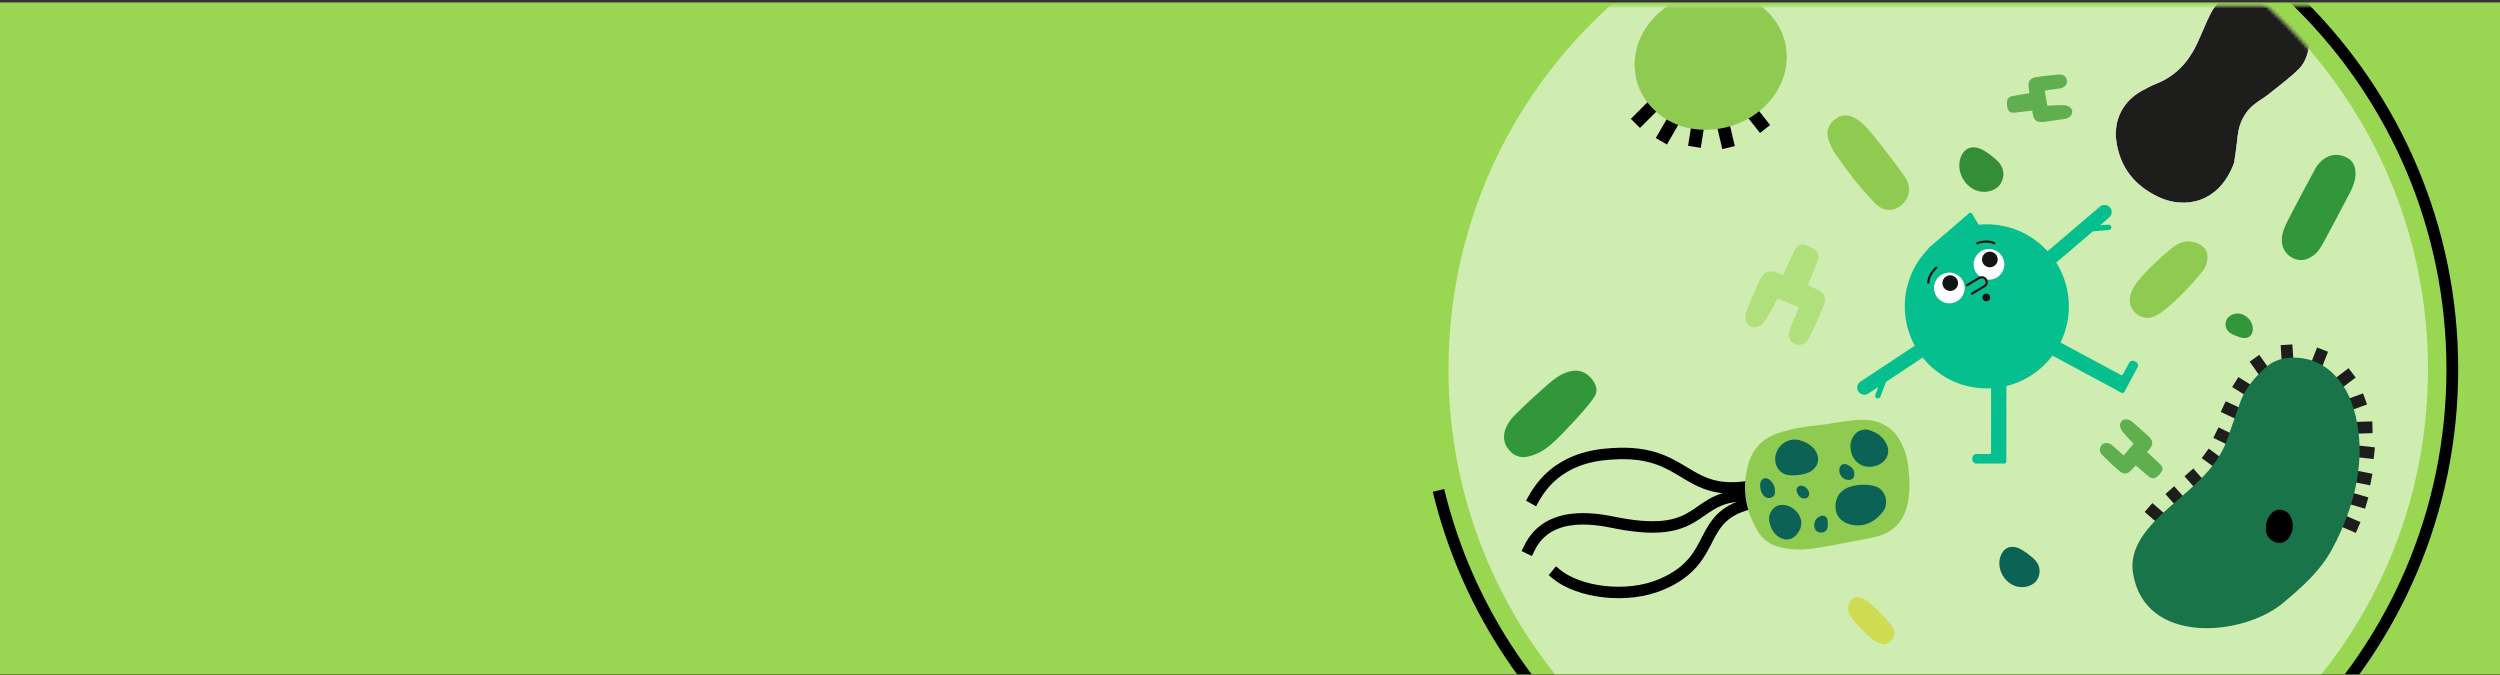 <svg width="744" height="201" viewBox="0 0 744 201" fill="none" xmlns="http://www.w3.org/2000/svg">
<rect x="0" y="0" width="744" height="201" fill="#333333" stroke="none"/>
<g clip-path="url(#clip0_2953_15652)">
<path d="M744 0.74H0V200.74H744V0.74Z" fill="#99D652"/>
<mask id="mask0_2953_15652" style="mask-type:luminance" maskUnits="userSpaceOnUse" x="385" y="1" width="384" height="218">
<path d="M768.633 1.74V218.061H385V1.74" fill="white"/>
</mask>
<g mask="url(#mask0_2953_15652)">
<path d="M576.817 255.653C657.314 255.653 722.569 190.398 722.569 109.901C722.569 29.404 657.314 -35.852 576.817 -35.852C496.32 -35.852 431.064 29.404 431.064 109.901C431.064 190.398 496.32 255.653 576.817 255.653Z" fill="#CFECB1"/>
<path d="M576.816 -43.095C661.312 -43.095 729.812 25.406 729.812 109.901C729.812 194.397 661.312 262.897 576.816 262.897C504.734 262.897 444.292 213.05 428.09 145.942" stroke="black" stroke-width="3.5" stroke-miterlimit="10"/>
</g>
<mask id="mask1_2953_15652" style="mask-type:luminance" maskUnits="userSpaceOnUse" x="385" y="1" width="384" height="218">
<path d="M768.633 1.74V218.061H385V1.74" fill="white"/>
</mask>
<g mask="url(#mask1_2953_15652)">
<mask id="mask2_2953_15652" style="mask-type:luminance" maskUnits="userSpaceOnUse" x="431" y="-36" width="292" height="292">
<path d="M576.836 255.65C657.333 255.65 722.589 190.395 722.589 109.898C722.589 29.401 657.333 -35.855 576.836 -35.855C496.34 -35.855 431.084 29.401 431.084 109.898C431.084 190.395 496.34 255.65 576.836 255.65Z" fill="white"/>
</mask>
<g mask="url(#mask2_2953_15652)">
<path d="M681.693 -0.026C676.572 -2.708 671.572 -3.681 666.099 -2.435C662.425 -1.601 659.555 0.576 657.846 3.97C656.337 6.962 655.157 10.112 653.716 13.141C651.174 18.475 647.403 22.574 641.796 24.818C640.196 25.457 638.651 26.254 637.155 27.105C631.596 30.262 628.853 35.936 629.796 42.237C630.952 49.997 635.349 55.349 642.306 58.652C650.17 62.386 660.516 60.537 664.943 48.416C665.174 46.683 665.655 43.751 665.941 40.808C666.366 36.386 668.221 32.852 671.931 30.335C673.16 29.501 674.425 28.699 675.574 27.768C678.542 25.36 681.681 23.109 684.332 20.391C688.985 15.616 688.498 3.538 681.705 -0.026H681.693Z" fill="#1D1D1B" stroke="white" stroke-width="0.15" stroke-miterlimit="10"/>
</g>
<path d="M665.219 113.701L673.502 118.871" stroke="#1D1D1B" stroke-width="3.5" stroke-miterlimit="10"/>
<path d="M670.924 106.615L676.568 114.583" stroke="#1D1D1B" stroke-width="3.5" stroke-miterlimit="10"/>
<path d="M659.459 128.742L668.235 133.018" stroke="#1D1D1B" stroke-width="3.5" stroke-miterlimit="10"/>
<path d="M661.631 120.999L670.474 125.135" stroke="#1D1D1B" stroke-width="3.5" stroke-miterlimit="10"/>
<path d="M680.467 102.607L681.16 113.573" stroke="#1D1D1B" stroke-width="3.5" stroke-miterlimit="10"/>
<path d="M691.195 104.048L687.047 114.642" stroke="#1D1D1B" stroke-width="3.5" stroke-miterlimit="10"/>
<path d="M656.271 134.921L664.141 140.705" stroke="#1D1D1B" stroke-width="3.5" stroke-miterlimit="10"/>
<path d="M699.989 110.958L691.547 117.368" stroke="#1D1D1B" stroke-width="3.5" stroke-miterlimit="10"/>
<path d="M703.838 118.713L694.66 122.046" stroke="#1D1D1B" stroke-width="3.5" stroke-miterlimit="10"/>
<path d="M706.046 127.159L696.291 127.439" stroke="#1D1D1B" stroke-width="3.5" stroke-miterlimit="10"/>
<path d="M706.588 134.878L696.881 133.808" stroke="#1D1D1B" stroke-width="3.5" stroke-miterlimit="10"/>
<path d="M705.7 142.717L696.127 140.808" stroke="#1D1D1B" stroke-width="3.5" stroke-miterlimit="10"/>
<path d="M704.337 149.706L694.965 146.969" stroke="#1D1D1B" stroke-width="3.5" stroke-miterlimit="10"/>
<path d="M701.789 156.986L692.818 153.124" stroke="#1D1D1B" stroke-width="3.5" stroke-miterlimit="10"/>
<path d="M639.4 151.031L646.766 157.442" stroke="#1D1D1B" stroke-width="3.5" stroke-miterlimit="10"/>
<path d="M645.732 145.868L652.21 153.173" stroke="#1D1D1B" stroke-width="3.5" stroke-miterlimit="10"/>
<path d="M651.412 140.588L657.895 147.892" stroke="#1D1D1B" stroke-width="3.5" stroke-miterlimit="10"/>
<path d="M697.72 115.434C694.241 109.96 689.498 106.542 682.777 106.427C679.444 106.366 676.482 107.26 673.983 109.583C671.039 112.326 668.26 115.507 666.861 119.253C665.413 123.14 664.16 127.099 662.737 130.998C660.14 138.132 654.77 142.967 649.053 147.942C646.578 150.095 644.066 152.223 641.767 154.559C637.43 158.962 633.775 164.259 634.779 170.53C638.239 192.242 667.609 189.353 679.438 179.44C685.185 174.623 690.55 169.897 694.108 163.274C707.518 138.265 700.98 120.561 697.726 115.44L697.72 115.434Z" fill="#197549"/>
<path d="M681.969 154.384C681.452 152.979 680.479 151.981 678.971 151.732C677.499 151.489 676.368 152.164 675.498 153.338C674.641 154.493 674.355 155.831 674.294 157.212C674.191 159.407 675.729 161.189 677.913 161.548C678.819 161.7 679.579 161.475 680.315 160.94C681.373 160.174 681.799 159.048 682.188 157.893C682.249 157.327 682.316 156.756 682.377 156.19C682.243 155.588 682.176 154.955 681.969 154.384Z" fill="black"/>
<path d="M517.52 28.535L524.094 36.886" stroke="black" stroke-width="3.83" stroke-miterlimit="10" stroke-linecap="square"/>
<path d="M501.536 29.722L495.381 40.383" stroke="black" stroke-width="3.83" stroke-miterlimit="10" stroke-linecap="square"/>
<path d="M511.182 30.067L513.979 42.055" stroke="black" stroke-width="3.83" stroke-miterlimit="10" stroke-linecap="square"/>
<path d="M496.756 26.662L488.053 35.365" stroke="black" stroke-width="3.83" stroke-miterlimit="10" stroke-linecap="square"/>
<path d="M506.474 29.643L504.564 41.806" stroke="black" stroke-width="3.83" stroke-miterlimit="10" stroke-linecap="square"/>
<path d="M519.922 -0.597C509.291 -5.298 495.947 -1.284 489.677 8.508C484.86 16.025 485.499 25.416 491.295 31.692C495.716 36.479 501.324 38.528 507.278 38.638C515.136 38.644 522.142 35.439 526.813 29.91C535.571 19.541 532.25 4.859 519.916 -0.597H519.922Z" fill="#8ECB50"/>
<path d="M634.954 132.057C633.848 130.871 632.789 129.806 631.828 128.663C631.421 128.182 631.068 127.562 630.953 126.954C630.691 125.543 631.834 124.515 633.227 124.862C633.738 124.989 634.261 125.269 634.669 125.61C636.037 126.771 637.339 128.012 638.701 129.18C640.678 130.877 641.407 132.087 638.956 134.495C640.209 135.669 641.462 136.837 642.715 138.005C643.749 138.972 643.864 139.793 642.964 140.857C642.478 141.435 641.876 142.007 641.201 142.298C640.799 142.469 640.051 142.238 639.656 141.927C638.263 140.857 636.955 139.677 635.587 138.509C635.161 138.972 634.772 139.391 634.383 139.817C633.239 141.07 632.096 141.307 630.813 140.231C628.964 138.68 627.218 137.001 625.509 135.292C624.688 134.471 624.767 133.078 625.485 132.397C626.306 131.613 627.541 131.637 628.568 132.507C629.469 133.261 630.326 134.064 631.202 134.842C631.445 135.061 631.701 135.262 632.023 135.535C633.057 134.307 634.06 133.115 634.954 132.057Z" fill="#60AF4F"/>
<path d="M609.265 31.46C610.882 31.387 612.379 31.272 613.875 31.284C614.501 31.284 615.207 31.418 615.742 31.728C616.989 32.446 617.031 33.984 615.863 34.811C615.432 35.115 614.884 35.334 614.361 35.42C612.591 35.712 610.797 35.894 609.027 36.174C606.449 36.581 605.062 36.35 604.819 32.926C603.116 33.121 601.413 33.315 599.71 33.51C598.305 33.668 597.606 33.224 597.375 31.849C597.253 31.101 597.21 30.274 597.423 29.575C597.551 29.161 598.214 28.742 598.707 28.638C600.422 28.273 602.173 28.042 603.949 27.756C603.87 27.13 603.803 26.564 603.73 25.993C603.517 24.308 604.077 23.286 605.731 23.006C608.109 22.605 610.524 22.362 612.932 22.167C614.088 22.076 615.097 23.037 615.152 24.022C615.213 25.153 614.398 26.078 613.066 26.303C611.91 26.497 610.743 26.631 609.581 26.796C609.259 26.844 608.936 26.905 608.523 26.972C608.784 28.559 609.046 30.098 609.271 31.46H609.265Z" fill="#60AF4F"/>
<path d="M528.996 88.85C527.804 91.004 526.776 93.035 525.578 94.969C525.079 95.778 524.349 96.587 523.528 97.037C521.612 98.083 519.587 96.927 519.435 94.75C519.38 93.947 519.526 93.065 519.83 92.317C520.852 89.793 522.032 87.324 523.072 84.806C524.586 81.145 525.979 79.527 530.614 81.917C531.708 79.551 532.803 77.192 533.892 74.832C534.792 72.885 535.923 72.326 537.894 73.123C538.958 73.555 540.065 74.151 540.807 74.984C541.245 75.476 541.257 76.668 541.008 77.386C540.126 79.898 539.043 82.349 538.009 84.879C538.879 85.274 539.67 85.639 540.466 85.992C542.82 87.044 543.702 88.583 542.753 90.943C541.391 94.342 539.797 97.663 538.143 100.935C537.346 102.51 535.303 103.052 533.983 102.346C532.463 101.531 531.915 99.743 532.681 97.846C533.344 96.191 534.092 94.573 534.798 92.938C534.993 92.481 535.169 92.013 535.406 91.423C533.144 90.511 530.948 89.629 528.996 88.844V88.85Z" fill="#B0E07B"/>
<path d="M667.171 100.533C666.533 100.412 665.341 99.974 664.234 99.414C662.628 98.605 662.014 97.133 662.452 95.582C662.829 94.245 664.465 93.217 666.077 93.302C668.515 93.43 670.553 95.668 670.437 98.082C670.358 99.663 669.33 100.953 667.171 100.533Z" fill="#32973B"/>
<path d="M589.834 44.489C590.825 44.969 592.589 46.204 594.158 47.603C596.439 49.628 596.791 52.304 595.405 54.645C594.207 56.671 591.074 57.638 588.471 56.798C584.542 55.521 582.177 50.972 583.417 47.08C584.232 44.525 586.483 42.865 589.834 44.495V44.489Z" fill="#348E37"/>
<path d="M566.673 52.298C568.004 54.238 568.673 56.391 567.658 58.726C566.259 61.925 561.722 64.285 558.061 60.533C553.615 55.977 549.753 50.929 546.14 45.705C545.191 44.331 544.468 42.707 544.024 41.089C543.403 38.851 544.34 36.911 546.11 35.512C547.898 34.095 549.856 33.991 551.918 35.104C553.876 36.163 555.372 37.726 556.771 39.38C558.28 41.162 564.933 49.749 566.679 52.298H566.673Z" fill="#8ECB50"/>
<path d="M462.375 131.575C460.167 133.619 457.71 135.255 454.669 135.893C452.035 136.447 450.12 135.407 448.648 133.357C447.176 131.314 446.708 127.616 450.935 123.389C454.103 120.22 457.436 117.216 460.805 114.266C462.539 112.746 464.418 111.359 466.699 110.648C469.503 109.772 472.051 110.593 473.845 112.947C475.031 114.497 475.584 116.261 474.599 117.915C472.775 120.993 465.063 129.094 462.375 131.581V131.575Z" fill="#32973B"/>
<path d="M688.025 76.34C686.031 77.611 683.926 77.805 681.901 76.553C679.851 75.287 678.903 73.335 679.097 70.884C679.274 68.634 680.307 66.682 681.311 64.742C683.878 59.803 686.481 54.877 689.144 49.993C689.649 49.075 690.434 48.248 691.249 47.566C693.438 45.73 696.443 45.614 698.851 47.153C700.487 48.199 700.986 49.817 700.992 51.629C700.998 53.63 700.317 55.467 699.411 57.2C696.771 62.266 694.095 67.32 691.383 72.35C690.549 73.895 689.576 75.373 688.019 76.334L688.025 76.34Z" fill="#32973B"/>
<path d="M656.96 76.529C656.85 78.828 655.974 80.178 654.94 81.412C651.65 85.335 648.147 89.057 644.139 92.256C643.178 93.023 642.114 93.74 640.989 94.215C639.091 95.011 637.248 94.561 635.697 93.29C634.152 92.025 633.55 90.261 633.909 88.303C634.219 86.594 635.101 85.086 636.196 83.754C639.225 80.062 642.704 76.814 646.383 73.78C647.642 72.74 649.108 72.052 650.732 71.876C653.469 71.578 657.106 73.433 656.96 76.529Z" fill="#8ECB50"/>
<path d="M455.102 163.201C461.068 150.721 477.215 154.918 481.613 155.739C508.561 160.781 502.857 146.586 521.352 147.559" stroke="black" stroke-width="3.41" stroke-miterlimit="10" stroke-linecap="square"/>
<path d="M456.477 148.355C463.288 136.136 475.428 135.346 479.886 135.048C502.17 133.57 501.099 148.221 521.23 144.645" stroke="black" stroke-width="3.41" stroke-miterlimit="10" stroke-linecap="square"/>
<path d="M463.289 170.936C469.712 176.185 484.01 178.453 494.69 173.807C512.145 166.21 504.196 153.469 521.699 149.649" stroke="black" stroke-width="3.41" stroke-miterlimit="10" stroke-linecap="square"/>
<path d="M564.899 130.231C563.902 128.655 562.564 127.451 560.946 126.527C558.002 124.842 554.797 124.769 551.586 125.073C548.831 125.329 546.112 125.882 543.369 126.265C541.593 126.509 539.805 126.679 538.023 126.886C536.497 127.147 534.964 127.409 533.437 127.67C532.404 127.95 531.363 128.218 530.33 128.516C525.482 129.908 521.973 132.663 520.44 137.705C518.245 144.943 519.279 151.694 523.141 158.098C524.631 160.573 526.839 162.13 529.6 162.836C532.775 163.645 536.034 163.693 539.246 163.28C542.755 162.824 546.234 162.106 549.713 161.455C552.644 160.908 555.594 160.391 558.489 159.667C563.853 158.323 566.845 154.674 567.812 149.364C568.475 145.721 568.299 142.03 567.837 138.362C567.472 135.437 566.468 132.724 564.893 130.231H564.899Z" fill="#8ECB50"/>
<path d="M528.213 146.742C528.359 145.125 527.854 143.689 526.498 142.686C525.494 141.944 524.253 142.357 523.907 143.562C523.591 144.675 523.998 147.059 525.281 147.88C526.486 148.652 528.091 148.044 528.213 146.742Z" fill="#0C6355"/>
<path d="M558.264 144.772C556.287 144.103 552.054 143.86 549.165 145.472C547.468 146.42 546.489 147.989 546.282 149.899C545.851 153.871 548.654 156.005 551.993 156.322C555.496 156.656 558.318 154.965 560.392 152.222C562.29 149.705 561.098 145.733 558.264 144.772Z" fill="#0C6355"/>
<path d="M535.528 130.997C532.426 130.164 529.154 132.158 528.406 135.491C527.859 137.942 529.148 140.521 531.538 141.245C532.73 141.604 535.85 141.598 538.113 140.661C541.494 139.262 542.036 135.595 539.396 133.065C538.289 132.006 537 131.392 535.522 130.997H535.528Z" fill="#0C6355"/>
<path d="M561.504 132.293C560.409 129.866 558.341 128.54 555.836 127.883C555.313 127.75 554.692 127.817 554.151 127.95C551.767 128.54 550.319 131.119 550.763 133.898C551.353 137.608 554.498 139.658 558.098 138.673C561.188 137.827 562.739 135.03 561.504 132.287V132.293Z" fill="#0C6355"/>
<path d="M529.879 150.277C529.198 150.35 528.432 150.703 527.927 151.171C526.747 152.26 526.339 153.695 526.51 154.942C526.82 156.828 527.647 158.433 528.778 159.351C529.952 160.312 531.284 160.854 532.823 160.373C534.872 159.735 536.435 157.028 536.016 154.906C535.468 152.144 532.683 149.985 529.879 150.283V150.277Z" fill="#0C6355"/>
<path d="M541.204 153.877C540.189 154.552 539.787 155.556 539.945 156.76C540.098 157.879 540.84 158.487 542.007 158.487C543.047 158.487 543.759 157.885 543.911 156.803C543.984 156.273 543.941 155.732 543.953 155.191C543.759 153.178 542.208 153.214 541.204 153.877Z" fill="#0C6355"/>
<path d="M549.846 142.815C551.294 142.955 552.103 142.115 551.798 140.37C551.573 139.445 550.74 138.655 549.554 138.217C548.581 137.858 547.711 138.332 547.444 139.33C547.024 140.911 548.222 142.657 549.846 142.815Z" fill="#0C6355"/>
<path d="M535.785 144.53C535.043 144.646 534.508 145.369 534.702 146.178C535.043 147.62 536.077 148.508 537.232 148.337C538.029 148.222 538.522 147.498 538.388 146.641C538.206 145.455 536.868 144.366 535.785 144.53Z" fill="#0C6355"/>
</g>
<path d="M601.165 163.34C602.076 163.776 603.685 164.888 605.112 166.151C607.192 167.984 607.526 170.404 606.25 172.523C605.157 174.357 602.288 175.228 599.92 174.462C596.323 173.305 594.167 169.187 595.305 165.67C596.049 163.355 598.099 161.852 601.165 163.325V163.34Z" fill="#0C6355"/>
<path d="M552.801 177.74C554.181 177.8 555.001 178.32 555.751 178.94C558.121 180.91 560.381 183 562.321 185.41C562.791 185.99 563.221 186.62 563.511 187.3C564.001 188.44 563.731 189.55 562.971 190.49C562.211 191.42 561.151 191.79 559.971 191.58C558.941 191.4 558.031 190.87 557.221 190.22C554.991 188.41 553.021 186.32 551.181 184.12C550.551 183.37 550.131 182.49 550.021 181.51C549.831 179.86 550.931 177.67 552.801 177.75V177.74Z" fill="#CFDB53"/>
<path d="M591.278 115.587C604.761 115.587 615.691 104.657 615.691 91.174C615.691 77.692 604.761 66.762 591.278 66.762C577.795 66.762 566.865 77.692 566.865 91.174C566.865 104.657 577.795 115.587 591.278 115.587Z" fill="#05BF8E"/>
<path d="M573.934 74.247C573.812 74.01 573.946 73.852 574.116 73.706C574.317 73.535 574.518 73.359 574.718 73.183C577.078 71.145 579.438 69.108 581.798 67.076C583.16 65.903 584.522 64.729 585.885 63.549C586.219 63.257 586.523 63.147 586.87 63.567C587.137 64.017 587.399 64.467 587.667 64.911C588.366 66.079 589.065 67.247 589.771 68.414C590.099 68.974 590.434 69.54 590.762 70.099C591.079 70.634 591.054 70.701 590.446 70.841C586.657 71.699 582.868 72.556 579.079 73.414C577.552 73.76 576.026 74.101 574.493 74.442C574.189 74.508 574.037 74.454 573.94 74.247H573.934Z" fill="#05BF8E"/>
<path d="M591.126 89.671C591.764 89.671 592.282 89.154 592.282 88.516C592.282 87.878 591.764 87.36 591.126 87.36C590.488 87.36 589.971 87.878 589.971 88.516C589.971 89.154 590.488 89.671 591.126 89.671Z" fill="#131313"/>
<path d="M591.917 83.237C594.443 83.237 596.491 81.189 596.491 78.663C596.491 76.138 594.443 74.09 591.917 74.09C589.391 74.09 587.344 76.138 587.344 78.663C587.344 81.189 589.391 83.237 591.917 83.237Z" fill="white"/>
<path d="M592.179 79.551C593.465 79.551 594.508 78.508 594.508 77.222C594.508 75.936 593.465 74.893 592.179 74.893C590.893 74.893 589.85 75.936 589.85 77.222C589.85 78.508 590.893 79.551 592.179 79.551Z" fill="#131313"/>
<path d="M580.124 90.273C582.65 90.273 584.698 88.225 584.698 85.7C584.698 83.174 582.65 81.126 580.124 81.126C577.598 81.126 575.551 83.174 575.551 85.7C575.551 88.225 577.598 90.273 580.124 90.273Z" fill="white"/>
<path d="M580.386 86.588C581.672 86.588 582.715 85.546 582.715 84.259C582.715 82.973 581.672 81.93 580.386 81.93C579.1 81.93 578.057 82.973 578.057 84.259C578.057 85.546 579.1 86.588 580.386 86.588Z" fill="#131313"/>
<path d="M587.003 87.671L590.622 85.512C591.048 85.256 591.352 84.928 591.498 84.563C591.686 84.088 591.613 83.578 591.291 83.036C591.048 82.623 590.646 82.343 590.166 82.24C589.698 82.136 589.217 82.215 588.803 82.465L585.185 84.624C585.033 84.715 584.984 84.916 585.075 85.068C585.167 85.22 585.367 85.268 585.519 85.177L589.138 83.018C589.406 82.86 589.728 82.805 590.032 82.872C590.336 82.939 590.585 83.115 590.738 83.371C590.956 83.736 591.005 84.052 590.896 84.332C590.78 84.624 590.506 84.837 590.294 84.964L586.675 87.123C586.523 87.215 586.474 87.415 586.565 87.567C586.657 87.719 586.857 87.768 587.009 87.677L587.003 87.671Z" fill="#131313"/>
<path d="M593.668 72.666C593.723 72.636 593.766 72.587 593.79 72.532C593.869 72.374 593.802 72.18 593.644 72.101C592.641 71.614 590.901 71.207 588.316 72.07C588.146 72.125 588.055 72.308 588.11 72.478C588.164 72.648 588.347 72.739 588.517 72.684C590.895 71.894 592.458 72.247 593.358 72.684C593.462 72.733 593.577 72.727 593.662 72.672L593.668 72.666Z" fill="#131313"/>
<path d="M574.024 84.392C574.115 84.337 574.176 84.24 574.182 84.131C574.225 83.133 574.656 81.588 576.481 79.873C576.609 79.752 576.615 79.545 576.493 79.417C576.371 79.289 576.165 79.283 576.037 79.405C574.054 81.272 573.58 82.993 573.537 84.106C573.531 84.283 573.671 84.435 573.847 84.441C573.914 84.441 573.975 84.429 574.024 84.398V84.392Z" fill="#131313"/>
<path d="M603.254 99.323L603.388 99.08C603.948 98.046 605.249 97.651 606.289 98.211L617.352 104.165L618.672 104.876L631.176 111.609C631.395 111.725 631.663 111.645 631.778 111.426L633.633 107.984C633.95 107.4 634.679 107.181 635.263 107.498L635.683 107.723C636.242 108.027 636.455 108.732 636.151 109.292L632.204 116.627C632.04 116.931 631.657 117.046 631.353 116.882L629.972 116.14L629.765 116.03L616.513 108.896L615.193 108.185L604.13 102.231C603.096 101.671 602.701 100.37 603.26 99.33L603.254 99.323Z" fill="#05BF8E"/>
<path d="M594.976 104.263H594.697C593.517 104.263 592.556 105.224 592.556 106.404L592.544 118.963V120.465L592.532 134.666C592.532 134.909 592.331 135.11 592.088 135.11H588.177C587.514 135.11 586.973 135.645 586.973 136.308V136.783C586.973 137.421 587.496 137.944 588.128 137.944H596.454C596.801 137.95 597.087 137.67 597.087 137.324V135.761V135.524L597.099 120.471V118.969L597.111 106.41C597.111 105.23 596.15 104.269 594.97 104.269L594.976 104.263Z" fill="#05BF8E"/>
<path d="M627.929 61.737C627.169 60.843 625.831 60.734 624.937 61.494L604.38 78.986C603.486 79.746 603.376 81.084 604.137 81.978C604.818 82.781 605.967 82.951 606.843 82.428C606.946 82.367 607.044 82.3 607.135 82.221L622.863 68.835L627.582 68.464C627.71 68.452 627.832 68.415 627.935 68.354C628.19 68.202 628.355 67.91 628.33 67.594C628.294 67.144 627.905 66.81 627.455 66.846L624.973 67.041L627.692 64.73C628.586 63.969 628.695 62.631 627.935 61.737H627.929Z" fill="#05BF8E"/>
<path d="M579.109 99.299C578.465 98.32 577.145 98.052 576.166 98.697L553.65 113.585C552.671 114.23 552.404 115.55 553.048 116.529C553.675 117.478 554.94 117.757 555.907 117.18C555.937 117.161 555.962 117.143 555.992 117.125L558.966 115.154L558.09 117.484C557.932 117.903 558.145 118.372 558.565 118.53C558.808 118.621 559.063 118.591 559.27 118.469C559.422 118.378 559.544 118.238 559.617 118.055L561.283 113.622L578.507 102.23C579.486 101.586 579.754 100.266 579.109 99.287V99.299Z" fill="#05BF8E"/>
</g>
<defs>
<clipPath id="clip0_2953_15652">
<rect width="744" height="200" fill="white" transform="translate(0 0.74)"/>
</clipPath>
</defs>
</svg>
